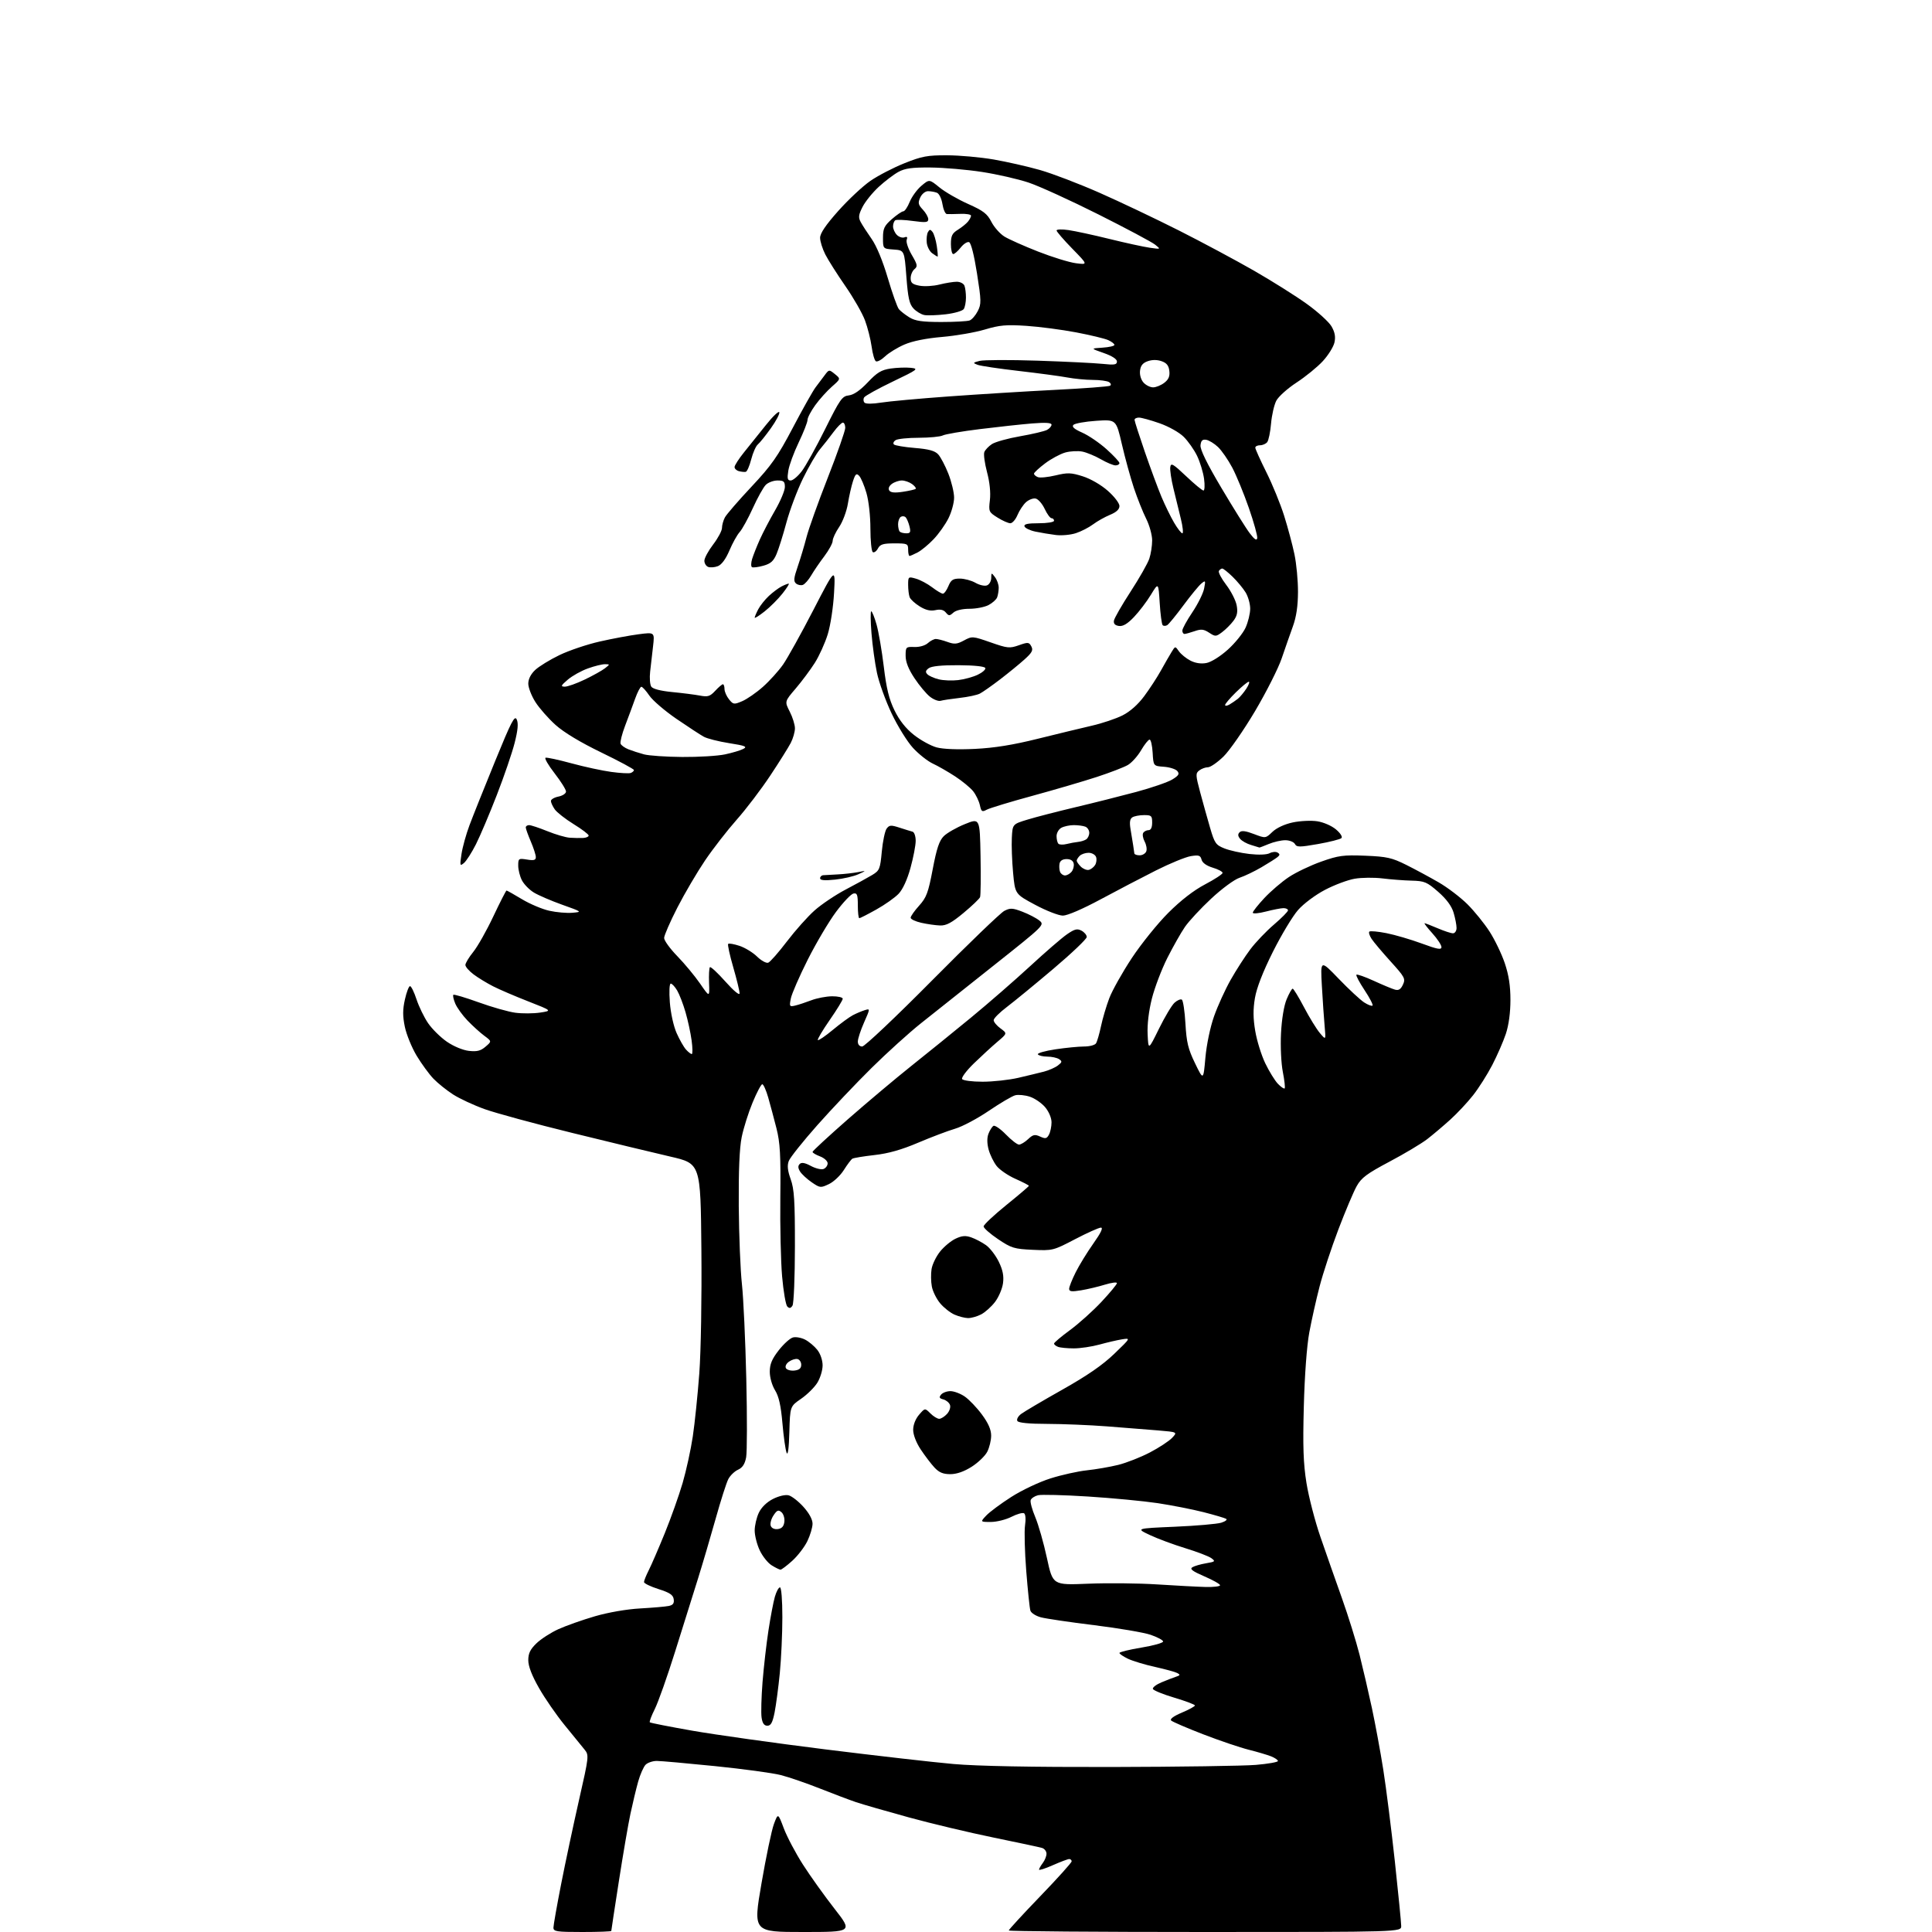 <?xml version="1.0" encoding="UTF-8" standalone="no"?>
<svg 
  version="1.1" 
  xmlns="http://www.w3.org/2000/svg" 
  xmlns:xlink="http://www.w3.org/1999/xlink" 
  xmlns:svg="http://www.w3.org/2000/svg"
  xmlns:rdf="http://www.w3.org/1999/02/22-rdf-syntax-ns#"
  xmlns:cc="http://creativecommons.org/ns#"
  xmlns:dc="http://purl.org/dc/elements/1.1/"
  viewBox="0 0 768 768"
  width="768"
  height="768"
>
<style>svg {background-color: white; }</style>"
<path stroke="none" fill="black" fill-rule="evenodd" d="M231.50,768.00C221.21,768.00 220.00,767.82 220.00,766.25C220.01,765.29 221.38,757.52 223.05,749.00C224.72,740.48 227.92,725.46 230.15,715.63C234.14,698.08 234.18,697.72 232.35,695.46C231.33,694.20 227.81,689.87 224.52,685.85C221.22,681.82 216.61,675.15 214.27,671.03C211.43,666.07 210.00,662.35 210.00,659.97C210.00,657.24 210.77,655.64 213.25,653.25C215.04,651.52 218.97,648.98 222.00,647.61C225.03,646.24 231.55,643.93 236.50,642.49C241.85,640.94 249.15,639.67 254.50,639.38C259.45,639.10 264.54,638.66 265.81,638.40C267.53,638.05 268.05,637.36 267.81,635.71C267.57,633.99 266.23,633.10 261.75,631.68C258.59,630.68 256.00,629.42 256.00,628.89C256.00,628.36 256.85,626.25 257.88,624.21C258.92,622.17 261.78,615.55 264.25,609.50C266.71,603.45 269.91,594.45 271.36,589.50C272.80,584.55 274.62,576.23 275.40,571.00C276.18,565.77 277.34,554.52 277.98,546.00C278.64,537.13 278.99,515.98 278.81,496.52C278.50,462.54 278.50,462.54 266.50,459.77C259.90,458.25 242.35,454.01 227.50,450.36C212.65,446.72 196.96,442.45 192.63,440.89C188.29,439.33 182.67,436.71 180.13,435.08C177.58,433.45 174.07,430.62 172.31,428.81C170.56,426.99 167.55,422.86 165.61,419.64C163.68,416.41 161.57,411.26 160.93,408.18C160.05,403.91 160.05,401.34 160.96,397.30C161.61,394.38 162.52,392.00 162.99,392.00C163.46,392.00 164.62,394.36 165.57,397.25C166.52,400.14 168.59,404.40 170.17,406.72C171.76,409.04 175.13,412.37 177.66,414.11C180.33,415.94 184.00,417.47 186.39,417.74C189.61,418.10 191.07,417.74 193.01,416.07C195.50,413.94 195.50,413.94 192.50,411.72C190.85,410.50 187.86,407.78 185.85,405.69C183.83,403.59 181.64,400.54 180.96,398.90C180.28,397.27 179.95,395.72 180.21,395.46C180.48,395.19 185.00,396.54 190.27,398.44C195.54,400.35 202.11,402.21 204.87,402.58C207.63,402.94 212.05,402.92 214.70,402.52C219.50,401.79 219.50,401.79 210.00,398.07C204.78,396.03 198.47,393.33 196.00,392.06C193.53,390.80 190.04,388.68 188.25,387.33C186.46,385.99 185.00,384.31 185.00,383.59C185.00,382.87 186.41,380.53 188.14,378.39C189.87,376.25 193.46,369.89 196.12,364.25C198.78,358.61 201.14,354.00 201.36,354.00C201.58,354.00 204.34,355.55 207.49,357.45C210.65,359.35 215.54,361.42 218.36,362.04C221.19,362.67 225.30,363.03 227.50,362.84C231.47,362.50 231.45,362.48 223.50,359.65C219.10,358.08 214.03,355.90 212.23,354.80C210.42,353.71 208.29,351.52 207.48,349.95C206.66,348.38 206.00,345.76 206.00,344.11C206.00,341.26 206.15,341.15 209.50,341.69C212.24,342.14 213.00,341.92 213.00,340.71C213.00,339.86 212.10,337.07 211.00,334.50C209.90,331.93 209.00,329.42 209.00,328.92C209.00,328.41 209.60,328.00 210.33,328.00C211.06,328.00 214.32,329.08 217.58,330.40C220.83,331.72 224.85,332.90 226.50,333.01C228.15,333.12 230.51,333.16 231.75,333.11C232.99,333.05 234.00,332.61 234.00,332.14C234.00,331.67 231.31,329.62 228.02,327.60C224.74,325.57 221.36,322.93 220.52,321.73C219.69,320.53 219.00,319.04 219.00,318.40C219.00,317.77 220.35,316.98 222.00,316.65C223.65,316.32 225.00,315.42 225.00,314.65C225.00,313.87 222.95,310.61 220.45,307.39C217.95,304.17 216.34,301.39 216.87,301.21C217.40,301.03 222.03,302.03 227.16,303.43C232.30,304.83 239.43,306.37 243.00,306.85C246.57,307.34 250.06,307.53 250.75,307.26C251.44,307.00 252.00,306.48 252.00,306.10C252.00,305.72 246.16,302.58 239.02,299.12C230.73,295.11 224.15,291.14 220.84,288.17C217.98,285.60 214.37,281.50 212.82,279.05C211.27,276.61 210.00,273.33 210.00,271.76C210.00,269.94 211.00,267.97 212.75,266.32C214.26,264.90 218.60,262.24 222.39,260.41C226.18,258.58 233.38,256.15 238.39,255.02C243.40,253.88 250.37,252.58 253.87,252.13C260.24,251.30 260.24,251.30 259.60,256.90C259.25,259.98 258.73,264.52 258.44,267.00C258.16,269.48 258.36,272.15 258.89,272.95C259.50,273.86 262.57,274.65 267.18,275.10C271.21,275.49 276.17,276.12 278.20,276.50C281.39,277.11 282.24,276.84 284.32,274.60C285.64,273.17 287.02,272.00 287.36,272.00C287.71,272.00 288.00,272.85 288.00,273.89C288.00,274.93 288.81,276.77 289.79,277.99C291.48,280.08 291.77,280.12 295.04,278.73C296.94,277.92 300.65,275.36 303.28,273.02C305.90,270.69 309.50,266.71 311.28,264.17C313.05,261.63 318.46,251.89 323.30,242.53C332.10,225.50 332.10,225.50 331.55,235.64C331.24,241.34 330.14,248.56 329.04,252.14C327.96,255.64 325.64,260.75 323.90,263.50C322.15,266.25 318.74,270.83 316.31,273.68C311.88,278.85 311.88,278.85 313.94,282.89C315.07,285.10 316.00,288.09 316.00,289.51C316.00,290.93 315.26,293.54 314.35,295.30C313.44,297.06 309.77,302.92 306.18,308.32C302.60,313.73 296.61,321.60 292.87,325.82C289.13,330.05 283.47,337.32 280.30,342.00C277.14,346.68 272.17,355.12 269.27,360.77C266.37,366.43 264.00,371.87 264.00,372.87C264.00,373.88 266.36,377.13 269.25,380.10C272.14,383.07 276.21,387.98 278.30,391.00C282.08,396.50 282.08,396.50 281.86,390.76C281.74,387.61 281.89,384.78 282.20,384.47C282.51,384.16 285.29,386.74 288.37,390.20C291.69,393.92 293.99,395.83 294.00,394.86C294.00,393.96 292.86,389.29 291.47,384.48C290.07,379.67 289.17,375.50 289.46,375.21C289.75,374.91 291.77,375.27 293.96,375.99C296.14,376.71 299.29,378.63 300.95,380.26C302.62,381.89 304.62,382.98 305.39,382.68C306.17,382.38 309.51,378.58 312.82,374.23C316.13,369.89 321.07,364.34 323.80,361.92C326.53,359.49 332.08,355.76 336.13,353.63C340.18,351.50 344.93,348.90 346.67,347.85C349.64,346.06 349.88,345.47 350.53,338.50C350.91,334.42 351.78,330.32 352.44,329.41C353.51,327.95 354.15,327.90 357.58,329.01C359.74,329.71 362.06,330.43 362.75,330.61C363.44,330.79 364.00,332.42 364.00,334.24C364.00,336.05 363.07,340.91 361.93,345.02C360.64,349.70 358.87,353.54 357.21,355.29C355.75,356.82 351.77,359.64 348.36,361.54C344.96,363.44 341.91,365.00 341.59,365.00C341.26,365.00 341.00,362.72 341.00,359.93C341.00,355.65 340.73,354.91 339.27,355.19C338.31,355.37 335.20,358.65 332.35,362.47C329.50,366.29 324.44,374.84 321.10,381.46C317.77,388.08 314.74,395.03 314.37,396.90C313.73,400.10 313.83,400.26 316.10,399.73C317.42,399.42 320.30,398.47 322.50,397.63C324.70,396.78 328.41,396.07 330.75,396.04C333.09,396.02 335.00,396.46 335.00,397.01C335.00,397.57 332.66,401.39 329.81,405.49C326.96,409.60 324.84,413.17 325.11,413.44C325.38,413.71 328.05,411.89 331.05,409.40C334.05,406.91 337.62,404.29 339.00,403.57C340.38,402.84 342.50,401.95 343.72,401.57C345.94,400.88 345.94,400.88 343.47,406.47C342.11,409.54 341.00,412.94 341.00,414.03C341.00,415.24 341.68,416.00 342.74,416.00C343.70,416.00 356.19,404.19 370.49,389.75C384.80,375.31 397.72,362.87 399.21,362.10C401.59,360.87 402.49,360.92 406.45,362.43C408.93,363.38 411.95,364.95 413.14,365.91C415.31,367.67 415.21,367.77 394.91,383.88C383.68,392.79 370.71,403.10 366.07,406.79C361.43,410.48 352.62,418.45 346.49,424.50C340.36,430.55 330.65,440.79 324.92,447.25C319.19,453.72 314.07,460.13 313.55,461.51C312.87,463.32 313.08,465.33 314.31,468.76C315.72,472.68 316.01,477.28 315.99,495.50C315.98,507.60 315.55,518.17 315.03,518.99C314.33,520.09 313.79,520.19 312.96,519.36C312.35,518.75 311.42,513.36 310.90,507.40C310.38,501.44 310.06,487.32 310.19,476.03C310.38,459.13 310.11,454.26 308.65,448.50C307.67,444.65 306.20,439.14 305.37,436.25C304.54,433.36 303.48,431.00 303.02,431.00C302.56,431.00 300.83,434.26 299.18,438.25C297.52,442.24 295.57,448.43 294.84,452.00C293.95,456.36 293.57,465.42 293.67,479.50C293.76,491.05 294.32,505.00 294.93,510.50C295.53,516.00 296.31,532.89 296.66,548.03C297.02,563.16 296.99,577.25 296.60,579.32C296.10,581.99 295.16,583.43 293.37,584.24C291.98,584.87 290.24,586.56 289.50,588.00C288.76,589.43 286.52,596.43 284.53,603.55C282.53,610.67 279.36,621.45 277.47,627.50C275.57,633.55 271.49,646.60 268.38,656.50C265.28,666.40 261.64,676.68 260.30,679.35C258.96,682.02 258.07,684.40 258.31,684.65C258.56,684.89 266.17,686.39 275.23,687.98C284.29,689.57 308.08,692.91 328.10,695.41C348.12,697.90 371.02,700.52 379.00,701.22C388.55,702.06 410.05,702.47 442.00,702.41C468.68,702.35 494.44,701.98 499.25,701.57C504.06,701.16 508.00,700.47 508.00,700.03C508.00,699.60 506.76,698.76 505.25,698.16C503.74,697.57 499.73,696.38 496.33,695.53C492.94,694.68 484.84,691.94 478.33,689.43C471.83,686.92 466.07,684.44 465.55,683.93C464.96,683.35 466.55,682.17 469.80,680.80C472.66,679.59 475.00,678.31 475.00,677.95C475.00,677.59 471.32,676.20 466.82,674.86C462.32,673.52 458.48,671.95 458.29,671.37C458.10,670.80 459.64,669.62 461.72,668.75C463.80,667.88 466.40,666.88 467.50,666.52C469.16,665.98 469.24,665.73 468.00,665.06C467.18,664.62 463.20,663.53 459.17,662.64C455.14,661.75 450.31,660.29 448.42,659.40C446.54,658.50 445.00,657.46 445.00,657.08C445.00,656.70 448.94,655.74 453.75,654.94C458.56,654.15 462.44,653.05 462.36,652.50C462.28,651.95 460.03,650.76 457.36,649.85C454.69,648.94 444.62,647.23 435.00,646.04C425.38,644.86 415.84,643.45 413.81,642.92C411.78,642.39 409.88,641.18 409.59,640.23C409.29,639.28 408.56,632.20 407.95,624.50C407.34,616.81 407.13,608.63 407.47,606.34C407.84,603.91 407.67,601.92 407.08,601.55C406.52,601.21 404.27,601.84 402.07,602.96C399.88,604.08 396.18,605.00 393.87,605.00C389.65,605.00 389.65,605.00 392.04,602.46C393.35,601.06 397.82,597.74 401.97,595.08C406.20,592.37 413.07,589.12 417.59,587.69C422.04,586.28 428.56,584.84 432.09,584.47C435.61,584.10 441.20,583.13 444.50,582.32C447.80,581.50 453.49,579.26 457.14,577.35C460.79,575.44 464.74,572.84 465.93,571.57C468.10,569.27 468.10,569.27 460.30,568.61C456.01,568.24 446.88,567.52 440.00,567.00C433.12,566.47 422.46,566.04 416.31,566.02C409.05,566.01 404.87,565.60 404.42,564.86C404.03,564.23 404.70,562.98 405.91,562.07C407.12,561.16 414.46,556.83 422.23,552.45C432.18,546.85 438.30,542.63 442.93,538.17C449.50,531.85 449.50,531.85 446.00,532.41C444.07,532.72 440.04,533.66 437.03,534.49C434.02,535.32 429.45,536.00 426.86,536.00C424.28,536.00 421.45,535.73 420.58,535.39C419.71,535.06 419.00,534.47 419.00,534.09C419.00,533.70 421.87,531.28 425.37,528.71C428.88,526.13 434.50,521.08 437.87,517.48C441.24,513.87 444.00,510.54 444.00,510.06C444.00,509.59 441.86,509.86 439.25,510.66C436.64,511.47 432.36,512.48 429.75,512.92C425.99,513.54 425.00,513.41 425.00,512.32C425.00,511.56 426.18,508.59 427.62,505.72C429.06,502.85 432.23,497.69 434.67,494.25C437.62,490.09 438.61,488.00 437.63,488.00C436.82,488.00 432.20,490.07 427.37,492.59C418.73,497.11 418.46,497.18 410.55,496.82C403.15,496.49 402.04,496.14 396.75,492.59C393.59,490.46 391.00,488.18 391.00,487.52C391.00,486.87 395.05,483.06 400.00,479.05C404.95,475.05 409.00,471.60 409.00,471.38C409.00,471.16 406.60,469.92 403.68,468.62C400.75,467.33 397.38,465.02 396.18,463.50C394.99,461.98 393.55,459.04 392.99,456.97C392.34,454.54 392.31,452.30 392.93,450.69C393.45,449.32 394.34,447.91 394.90,447.56C395.47,447.21 397.69,448.74 399.85,450.96C402.00,453.18 404.35,455.00 405.07,455.00C405.78,455.00 407.41,454.03 408.68,452.83C410.63,451.00 411.36,450.84 413.47,451.80C415.59,452.77 416.11,452.65 416.98,451.04C417.54,449.99 418.00,447.79 418.00,446.14C418.00,444.40 416.94,441.90 415.47,440.14C414.07,438.49 411.35,436.61 409.41,435.97C407.48,435.33 404.86,435.07 403.60,435.38C402.34,435.70 397.62,438.48 393.10,441.55C388.59,444.62 382.56,447.83 379.70,448.67C376.84,449.51 370.23,452.01 365.00,454.23C358.38,457.05 353.11,458.54 347.62,459.15C343.29,459.64 339.33,460.29 338.83,460.60C338.33,460.91 336.80,462.94 335.43,465.12C334.06,467.29 331.40,469.80 329.52,470.69C326.22,472.26 325.97,472.24 322.67,469.98C320.79,468.69 318.71,466.76 318.04,465.70C317.20,464.34 317.15,463.45 317.89,462.71C318.63,461.97 319.96,462.20 322.34,463.48C324.21,464.49 326.47,465.03 327.37,464.69C328.27,464.34 329.00,463.33 329.00,462.44C329.00,461.55 327.65,460.32 326.00,459.69C324.35,459.07 323.00,458.27 323.00,457.90C323.00,457.54 329.29,451.73 336.97,444.99C344.66,438.25 356.02,428.70 362.22,423.76C368.42,418.83 379.12,410.16 386.00,404.50C392.88,398.84 403.42,389.66 409.44,384.11C415.45,378.56 422.05,372.85 424.10,371.43C427.18,369.30 428.20,369.04 429.92,369.96C431.06,370.57 432.00,371.70 432.00,372.47C432.00,373.25 426.05,378.92 418.78,385.07C411.51,391.23 403.18,398.06 400.28,400.26C397.38,402.45 395.00,404.82 395.00,405.54C395.00,406.25 396.22,407.72 397.72,408.81C400.43,410.79 400.43,410.79 396.47,414.14C394.29,415.99 390.10,419.84 387.16,422.69C384.22,425.55 382.10,428.36 382.46,428.94C382.83,429.53 386.42,430.00 390.60,430.00C394.72,430.00 401.11,429.30 404.79,428.45C408.48,427.59 413.08,426.48 415.02,425.98C416.95,425.47 419.43,424.38 420.52,423.55C422.23,422.24 422.30,421.90 421.00,421.03C420.18,420.48 418.06,420.02 416.31,420.02C414.55,420.01 412.87,419.60 412.57,419.12C412.27,418.64 415.42,417.74 419.56,417.12C423.69,416.50 428.84,416.00 430.98,416.00C433.13,416.00 435.24,415.44 435.68,414.75C436.12,414.06 437.01,411.02 437.65,408.00C438.28,404.98 439.76,399.96 440.94,396.85C442.11,393.75 446.15,386.55 449.91,380.85C453.68,375.16 460.21,367.06 464.43,362.85C469.39,357.90 474.54,353.91 479.04,351.55C482.87,349.54 486.00,347.48 486.00,346.99C486.00,346.49 484.24,345.55 482.08,344.91C479.61,344.16 477.97,342.99 477.64,341.73C477.19,340.02 476.56,339.81 473.35,340.33C471.28,340.67 465.07,343.22 459.54,346.00C454.02,348.78 444.10,353.96 437.50,357.51C430.34,361.36 424.29,363.97 422.50,363.97C420.85,363.96 415.90,362.04 411.50,359.68C403.50,355.40 403.50,355.40 402.72,346.95C402.29,342.30 402.06,336.05 402.22,333.06C402.50,327.61 402.50,327.61 408.50,325.79C411.80,324.78 420.35,322.58 427.50,320.88C434.65,319.19 445.51,316.45 451.64,314.81C457.77,313.16 464.22,310.94 465.98,309.87C468.55,308.30 468.95,307.64 468.01,306.51C467.37,305.74 464.97,304.97 462.67,304.80C458.50,304.50 458.50,304.50 458.20,299.25C458.03,296.36 457.49,294.00 456.99,294.00C456.49,294.00 454.96,295.92 453.59,298.26C452.22,300.60 449.84,303.24 448.30,304.12C446.76,305.01 441.23,307.14 436.00,308.85C430.77,310.56 419.28,313.93 410.45,316.34C401.62,318.74 393.45,321.23 392.28,321.85C390.38,322.87 390.09,322.68 389.51,320.04C389.15,318.42 387.96,315.95 386.87,314.56C385.77,313.16 382.54,310.50 379.69,308.63C376.83,306.77 372.83,304.47 370.79,303.53C368.75,302.58 365.21,299.78 362.93,297.31C360.65,294.83 356.82,288.66 354.42,283.59C352.02,278.53 349.40,271.26 348.60,267.44C347.79,263.62 346.82,256.56 346.43,251.75C346.04,246.94 346.00,243.00 346.33,243.00C346.67,243.00 347.62,245.36 348.44,248.25C349.26,251.14 350.56,258.68 351.32,265.01C352.37,273.74 353.41,277.95 355.60,282.43C357.53,286.38 360.09,289.61 363.31,292.15C365.96,294.24 370.01,296.47 372.31,297.10C374.91,297.80 380.67,298.03 387.50,297.70C395.26,297.32 402.62,296.14 412.50,293.68C420.20,291.77 429.88,289.43 434.00,288.48C438.12,287.54 443.62,285.69 446.22,284.38C449.21,282.87 452.36,280.08 454.83,276.75C456.98,273.86 459.99,269.25 461.51,266.50C463.04,263.75 464.94,260.44 465.74,259.15C467.17,256.80 467.17,256.80 468.65,258.91C469.46,260.06 471.50,261.72 473.18,262.59C475.17,263.62 477.41,263.96 479.55,263.56C481.47,263.20 485.04,260.97 488.08,258.24C490.95,255.66 494.12,251.73 495.13,249.52C496.13,247.31 496.96,243.93 496.97,242.00C496.98,240.07 496.16,237.15 495.15,235.50C494.14,233.85 491.80,231.04 489.96,229.25C488.12,227.46 486.28,226.00 485.87,226.00C485.46,226.00 484.85,226.43 484.53,226.95C484.21,227.48 485.51,229.96 487.43,232.48C489.35,234.99 491.22,238.65 491.59,240.61C492.10,243.33 491.79,244.80 490.32,246.78C489.25,248.21 487.22,250.24 485.81,251.29C483.37,253.11 483.12,253.12 480.64,251.50C478.50,250.10 477.46,249.99 474.87,250.90C473.13,251.50 471.32,252.00 470.85,252.00C470.38,252.00 470.00,251.40 470.00,250.66C470.00,249.92 471.79,246.65 473.98,243.39C476.17,240.13 478.27,235.90 478.65,233.98C479.29,230.72 479.23,230.59 477.54,231.98C476.55,232.80 473.35,236.69 470.43,240.63C467.52,244.57 464.62,248.11 464.00,248.50C463.38,248.88 462.56,248.89 462.18,248.52C461.81,248.15 461.27,244.16 461.00,239.67C460.49,231.50 460.49,231.50 457.50,236.43C455.85,239.15 452.83,243.12 450.79,245.26C448.18,248.00 446.41,249.05 444.79,248.83C443.22,248.60 442.60,247.93 442.81,246.70C442.97,245.71 445.95,240.54 449.41,235.20C452.88,229.87 456.23,223.97 456.86,222.10C457.49,220.23 458.00,216.95 458.00,214.82C458.00,212.68 456.93,208.81 455.63,206.22C454.32,203.62 452.13,198.12 450.75,194.00C449.38,189.88 447.23,182.05 445.97,176.62C443.69,166.74 443.69,166.74 435.73,167.28C431.36,167.58 427.29,168.31 426.71,168.89C425.96,169.64 426.98,170.55 430.21,171.98C432.72,173.09 437.08,176.06 439.89,178.59C442.70,181.12 445.00,183.59 445.00,184.09C445.00,184.59 444.29,185.00 443.43,185.00C442.56,185.00 439.98,183.92 437.68,182.60C435.38,181.28 432.07,179.90 430.32,179.53C428.56,179.17 425.49,179.32 423.49,179.87C421.49,180.43 417.87,182.37 415.46,184.19C413.04,186.01 411.05,187.85 411.03,188.28C411.01,188.71 411.71,189.34 412.58,189.67C413.46,190.01 416.62,189.69 419.63,188.97C424.39,187.83 425.76,187.87 430.41,189.34C433.51,190.32 437.68,192.72 440.37,195.10C442.93,197.34 445.00,200.05 445.00,201.14C445.00,202.47 443.79,203.60 441.25,204.65C439.19,205.50 436.15,207.21 434.50,208.45C432.85,209.68 429.79,211.26 427.69,211.94C425.60,212.63 422.00,212.96 419.69,212.67C417.39,212.38 413.74,211.78 411.58,211.32C409.43,210.87 407.48,209.93 407.25,209.25C406.95,208.34 408.50,208.00 412.92,208.00C416.31,208.00 419.00,207.56 419.00,207.00C419.00,206.45 418.55,206.00 418.01,206.00C417.46,206.00 416.22,204.32 415.26,202.26C414.29,200.21 412.68,198.37 411.67,198.18C410.67,197.98 408.95,198.64 407.84,199.64C406.74,200.64 405.22,202.93 404.47,204.73C403.72,206.53 402.44,208.00 401.62,208.00C400.81,208.00 398.52,206.99 396.54,205.75C393.06,203.57 392.96,203.35 393.50,198.78C393.85,195.81 393.43,191.70 392.36,187.69C391.43,184.18 390.94,180.59 391.28,179.72C391.62,178.84 392.98,177.40 394.31,176.53C395.64,175.66 400.70,174.25 405.56,173.41C410.41,172.56 415.20,171.43 416.19,170.90C417.19,170.37 418.00,169.43 418.00,168.82C418.00,168.04 415.65,167.90 410.25,168.33C405.99,168.68 396.65,169.69 389.50,170.58C382.35,171.46 375.72,172.60 374.76,173.10C373.81,173.59 369.53,174.01 365.26,174.02C360.99,174.02 356.84,174.45 356.03,174.96C355.22,175.47 354.91,176.24 355.34,176.67C355.77,177.10 359.50,177.73 363.63,178.07C369.16,178.52 371.60,179.18 372.92,180.59C373.90,181.64 375.73,185.11 376.99,188.30C378.24,191.49 379.27,195.77 379.27,197.82C379.27,199.87 378.26,203.56 377.03,206.02C375.80,208.49 373.15,212.22 371.14,214.33C369.14,216.44 366.28,218.80 364.80,219.58C363.31,220.36 361.85,221.00 361.55,221.00C361.25,221.00 361.00,219.88 361.00,218.50C361.00,216.14 360.70,216.00 355.54,216.00C351.07,216.00 349.87,216.37 348.99,218.03C348.39,219.14 347.47,219.79 346.95,219.47C346.43,219.15 346.00,214.94 346.00,210.12C346.00,205.08 345.33,199.06 344.41,195.93C343.54,192.94 342.24,189.89 341.53,189.15C340.44,188.02 340.03,188.37 339.08,191.25C338.46,193.15 337.54,197.17 337.05,200.19C336.56,203.21 335.00,207.39 333.58,209.48C332.16,211.57 331.00,214.05 331.00,215.00C331.00,215.94 329.50,218.69 327.68,221.11C325.85,223.52 323.51,226.95 322.48,228.72C321.45,230.49 319.96,232.18 319.18,232.49C318.39,232.79 317.16,232.55 316.45,231.96C315.39,231.08 315.52,229.81 317.11,225.19C318.19,222.06 319.76,216.80 320.61,213.50C321.46,210.20 325.27,199.55 329.08,189.83C332.89,180.12 336.00,171.23 336.00,170.08C336.00,168.94 335.57,168.00 335.05,168.00C334.53,168.00 332.86,169.69 331.33,171.75C329.81,173.81 327.40,176.88 325.98,178.56C324.56,180.24 321.51,185.47 319.21,190.18C316.91,194.89 313.96,202.74 312.64,207.62C311.33,212.50 309.56,218.16 308.71,220.18C307.49,223.07 306.36,224.08 303.42,224.89C301.37,225.46 299.34,225.71 298.92,225.45C298.49,225.19 298.52,223.74 298.97,222.24C299.43,220.73 300.80,217.25 302.03,214.50C303.26,211.75 306.00,206.50 308.13,202.83C310.26,199.15 312.00,194.99 312.00,193.58C312.00,191.39 311.55,191.00 309.07,191.00C307.46,191.00 305.36,191.78 304.41,192.74C303.45,193.69 301.14,197.85 299.26,201.99C297.38,206.12 295.03,210.40 294.03,211.50C293.03,212.60 291.19,215.90 289.95,218.84C288.49,222.26 286.84,224.49 285.35,225.06C284.07,225.55 282.34,225.68 281.51,225.36C280.68,225.05 280.00,223.94 280.00,222.90C280.00,221.87 281.57,218.95 283.50,216.43C285.43,213.91 287.00,210.95 287.00,209.86C287.00,208.76 287.52,206.89 288.16,205.68C288.80,204.48 293.54,199.00 298.70,193.50C306.70,184.97 309.12,181.52 315.18,170.00C319.08,162.57 323.14,155.38 324.18,154.00C325.23,152.62 326.87,150.45 327.82,149.16C329.54,146.85 329.59,146.85 331.89,148.71C334.22,150.60 334.22,150.60 330.69,153.70C328.75,155.41 325.77,158.71 324.08,161.05C322.39,163.39 321.00,166.03 321.00,166.93C321.00,167.82 319.42,171.84 317.50,175.86C315.57,179.88 313.71,184.93 313.37,187.09C312.86,190.25 313.05,191.00 314.32,191.00C315.19,191.00 317.16,189.35 318.70,187.33C320.24,185.31 324.43,177.78 328.00,170.58C333.93,158.64 334.76,157.47 337.44,157.17C339.39,156.94 341.89,155.22 344.94,152.00C348.67,148.05 350.33,147.05 354.03,146.50C356.52,146.14 360.12,146.01 362.03,146.21C365.31,146.57 364.92,146.87 354.88,151.69C349.03,154.49 343.92,157.32 343.51,157.98C343.11,158.64 343.18,159.58 343.67,160.07C344.20,160.60 346.87,160.59 350.17,160.05C353.25,159.55 365.38,158.44 377.13,157.59C388.88,156.74 407.91,155.56 419.40,154.98C430.90,154.40 440.73,153.66 441.26,153.34C441.80,153.00 441.63,152.38 440.86,151.89C440.11,151.42 437.20,151.02 434.39,151.02C431.57,151.01 427.03,150.57 424.28,150.05C421.53,149.53 412.85,148.37 404.99,147.46C397.13,146.56 389.75,145.46 388.60,145.02C386.64,144.27 386.70,144.16 389.40,143.46C390.99,143.05 401.34,143.01 412.40,143.37C423.45,143.74 435.09,144.31 438.25,144.64C443.03,145.15 444.00,144.99 444.00,143.70C444.00,142.74 442.03,141.47 438.75,140.33C433.50,138.50 433.50,138.50 438.25,138.20C440.86,138.03 443.00,137.54 443.00,137.11C443.00,136.67 441.90,135.82 440.56,135.21C439.21,134.59 433.47,133.21 427.81,132.13C422.14,131.05 413.23,129.88 408.00,129.53C400.00,129.00 397.39,129.23 391.50,130.99C387.65,132.14 380.00,133.47 374.50,133.94C368.10,134.49 362.70,135.58 359.50,136.97C356.75,138.16 353.30,140.27 351.83,141.67C350.36,143.07 348.72,143.94 348.17,143.61C347.63,143.27 346.87,140.64 346.48,137.75C346.08,134.86 344.90,130.19 343.85,127.37C342.81,124.55 339.30,118.42 336.06,113.75C332.82,109.07 329.23,103.41 328.08,101.16C326.94,98.92 326.00,95.93 326.00,94.52C326.00,92.75 328.25,89.43 333.25,83.82C337.24,79.35 342.98,73.98 346.00,71.90C349.02,69.81 355.10,66.66 359.50,64.90C366.47,62.11 368.66,61.70 376.50,61.73C381.45,61.75 389.77,62.50 395.00,63.40C400.23,64.31 408.51,66.19 413.40,67.58C418.30,68.98 428.93,73.04 437.03,76.61C445.13,80.18 459.35,86.94 468.63,91.62C477.91,96.31 491.35,103.51 498.50,107.61C505.65,111.72 515.08,117.65 519.45,120.79C523.83,123.93 528.25,127.96 529.29,129.73C530.63,132.05 530.97,133.87 530.47,136.13C530.09,137.86 528.01,141.21 525.84,143.56C523.68,145.91 518.98,149.73 515.40,152.07C511.82,154.40 508.19,157.66 507.34,159.31C506.48,160.97 505.55,165.06 505.26,168.41C504.97,171.76 504.29,175.06 503.74,175.75C503.20,176.44 501.91,177.00 500.88,177.00C499.84,177.00 499.00,177.43 499.00,177.96C499.00,178.49 500.98,182.87 503.39,187.71C505.81,192.54 508.99,200.32 510.46,205.00C511.93,209.68 513.78,216.57 514.56,220.32C515.35,224.06 515.99,230.81 515.97,235.32C515.95,240.92 515.31,245.23 513.94,249.00C512.84,252.03 510.84,257.75 509.49,261.72C508.15,265.68 503.37,275.13 498.88,282.72C494.38,290.30 488.74,298.41 486.34,300.75C483.93,303.09 481.16,305.00 480.17,305.00C479.19,305.00 477.64,305.56 476.74,306.25C475.22,307.40 475.25,308.07 477.10,315.00C478.21,319.12 479.98,325.49 481.05,329.14C482.83,335.21 483.31,335.91 486.75,337.27C488.81,338.09 493.27,339.08 496.65,339.47C500.34,339.89 503.57,339.77 504.71,339.16C505.75,338.60 507.17,338.49 507.85,338.91C508.84,339.52 508.82,339.90 507.80,340.73C507.08,341.31 504.23,343.12 501.45,344.75C498.67,346.38 494.75,348.26 492.73,348.93C490.68,349.60 485.70,353.27 481.47,357.22C477.30,361.11 472.60,366.17 471.03,368.46C469.45,370.75 466.31,376.31 464.03,380.81C461.76,385.32 459.00,392.57 457.90,396.92C456.65,401.88 456.01,407.20 456.20,411.17C456.50,417.50 456.50,417.50 460.70,408.95C463.02,404.24 465.80,399.59 466.89,398.60C467.98,397.61 469.29,397.06 469.80,397.37C470.30,397.69 470.95,401.97 471.23,406.90C471.66,414.36 472.29,416.99 475.05,422.67C478.36,429.50 478.36,429.50 479.16,420.50C479.63,415.25 481.06,408.38 482.60,404.01C484.05,399.89 487.02,393.37 489.20,389.51C491.38,385.66 494.89,380.20 497.01,377.39C499.12,374.58 503.36,370.14 506.43,367.52C509.49,364.90 512.00,362.36 512.00,361.88C512.00,361.40 511.20,361.00 510.22,361.00C509.24,361.00 506.09,361.61 503.22,362.35C500.35,363.10 498.00,363.30 498.00,362.81C498.00,362.32 500.08,359.69 502.62,356.97C505.16,354.26 509.55,350.50 512.37,348.63C515.19,346.76 520.97,344.00 525.22,342.50C532.08,340.07 534.01,339.81 542.72,340.16C551.30,340.51 553.30,340.96 559.00,343.80C562.58,345.59 568.39,348.72 571.93,350.77C575.47,352.82 580.59,356.73 583.33,359.45C586.06,362.17 590.00,367.03 592.09,370.26C594.17,373.48 596.90,379.13 598.15,382.81C599.76,387.57 600.42,391.81 600.42,397.50C600.42,402.59 599.75,407.50 598.59,411.00C597.58,414.02 595.15,419.59 593.19,423.37C591.23,427.15 587.80,432.56 585.56,435.40C583.33,438.24 579.25,442.59 576.50,445.08C573.75,447.57 569.62,451.06 567.32,452.84C565.01,454.61 558.28,458.64 552.34,461.78C543.35,466.55 541.18,468.17 539.31,471.50C538.07,473.70 534.80,481.44 532.04,488.69C529.28,495.95 525.91,506.15 524.56,511.38C523.20,516.60 521.36,524.84 520.46,529.69C519.48,534.98 518.61,546.70 518.29,559.01C517.86,575.05 518.09,581.69 519.34,589.51C520.22,595.00 522.72,604.67 524.91,611.00C527.09,617.33 530.93,628.27 533.44,635.31C535.95,642.36 539.10,652.48 540.45,657.81C541.79,663.14 544.00,672.67 545.36,679.00C546.71,685.33 548.75,696.35 549.88,703.50C551.01,710.65 553.07,727.02 554.47,739.87C555.86,752.73 557.00,764.32 557.00,765.62C557.00,768.00 557.00,768.00 479.00,768.00C436.10,768.00 401.00,767.73 401.00,767.39C401.00,767.05 406.62,760.94 413.50,753.80C420.38,746.67 426.00,740.42 426.00,739.91C426.00,739.41 425.56,739.00 425.03,739.00C424.49,739.00 421.57,740.10 418.53,741.44C415.49,742.79 413.01,743.58 413.03,743.19C413.05,742.81 413.72,741.63 414.53,740.56C415.34,739.49 416.00,737.83 416.00,736.88C416.00,735.92 415.21,734.89 414.25,734.59C413.29,734.29 404.62,732.44 395.00,730.47C385.38,728.50 370.20,724.89 361.27,722.44C352.34,719.99 342.89,717.26 340.27,716.38C337.65,715.49 331.18,713.05 325.89,710.95C320.60,708.85 313.63,706.45 310.39,705.62C307.15,704.79 295.39,703.19 284.25,702.06C273.11,700.93 262.68,700.00 261.07,700.00C259.46,700.00 257.47,700.68 256.64,701.50C255.82,702.33 254.48,705.36 253.67,708.25C252.86,711.14 251.49,716.88 250.61,721.00C249.73,725.12 247.66,737.19 246.01,747.82C244.35,758.45 243.00,767.33 243.00,767.57C243.00,767.81 237.82,768.00 231.50,768.00zM319.17,768.00C299.38,768.00 299.38,768.00 302.69,748.75C304.51,738.16 306.73,727.52 307.64,725.10C309.28,720.69 309.28,720.69 311.58,726.81C312.85,730.17 316.27,736.65 319.19,741.21C322.11,745.77 327.75,753.66 331.73,758.75C338.95,768.00 338.95,768.00 319.17,768.00zM305.04,686.00C303.76,686.00 303.08,685.05 302.74,682.75C302.48,680.96 302.65,674.62 303.12,668.65C303.60,662.68 304.65,653.46 305.47,648.15C306.28,642.84 307.43,636.81 308.02,634.75C308.61,632.69 309.52,631.00 310.05,631.00C310.60,631.00 311.00,636.02 311.00,642.89C311.00,649.44 310.54,659.45 309.98,665.14C309.42,670.84 308.48,677.86 307.91,680.75C307.10,684.77 306.43,686.00 305.04,686.00zM479.25,630.85C482.41,630.93 485.00,630.62 485.00,630.16C485.00,629.70 482.19,628.11 478.75,626.63C474.01,624.58 472.86,623.71 473.98,623.01C474.79,622.51 477.24,621.80 479.42,621.43C483.09,620.81 483.25,620.65 481.51,619.38C480.47,618.63 475.82,616.85 471.17,615.43C466.52,614.01 460.19,611.66 457.11,610.21C451.50,607.57 451.50,607.57 467.00,606.90C475.52,606.53 483.83,605.81 485.46,605.30C487.09,604.79 487.98,604.10 487.43,603.77C486.89,603.43 482.84,602.24 478.43,601.11C474.03,599.99 465.83,598.38 460.23,597.53C454.62,596.69 442.15,595.50 432.53,594.89C422.90,594.28 413.94,594.05 412.62,594.38C411.30,594.71 410.00,595.57 409.72,596.29C409.44,597.01 410.26,600.06 411.53,603.07C412.80,606.09 414.89,613.41 416.17,619.34C418.50,630.13 418.50,630.13 432.50,629.55C440.20,629.23 452.57,629.35 460.00,629.83C467.43,630.31 476.09,630.77 479.25,630.85zM310.25,623.97C309.84,623.96 308.26,623.18 306.75,622.24C305.24,621.31 303.10,618.62 302.00,616.28C300.90,613.94 300.00,610.40 300.00,608.41C300.00,606.43 300.74,603.25 301.64,601.35C302.66,599.20 304.78,597.13 307.25,595.87C309.57,594.69 312.17,594.08 313.49,594.41C314.73,594.72 317.38,596.78 319.37,598.99C321.64,601.50 323.00,604.01 323.00,605.69C323.00,607.16 322.07,610.28 320.94,612.62C319.81,614.96 317.11,618.48 314.94,620.44C312.77,622.40 310.66,623.99 310.25,623.97zM309.25,607.82C310.82,607.60 311.59,606.72 311.80,604.91C311.97,603.49 311.43,601.77 310.62,601.10C309.40,600.08 308.84,600.32 307.46,602.43C306.53,603.83 306.05,605.69 306.39,606.56C306.75,607.51 307.89,608.01 309.25,607.82zM377.76,586.00C374.87,586.00 373.29,585.33 371.44,583.34C370.09,581.88 367.64,578.66 365.99,576.17C364.20,573.47 363.00,570.35 363.00,568.38C363.00,566.40 363.92,564.05 365.34,562.39C367.68,559.68 367.68,559.68 369.84,561.84C371.03,563.03 372.61,564.00 373.35,564.00C374.08,564.00 375.49,563.12 376.47,562.04C377.47,560.92 377.97,559.37 377.62,558.44C377.27,557.54 376.08,556.57 374.97,556.28C373.39,555.87 373.20,555.46 374.10,554.38C374.73,553.62 376.40,553.00 377.81,553.00C379.22,553.00 381.78,553.96 383.50,555.14C385.21,556.32 388.28,559.52 390.31,562.27C392.87,565.73 394.00,568.30 394.00,570.68C394.00,572.56 393.30,575.45 392.44,577.11C391.59,578.76 388.80,581.44 386.25,583.06C383.18,585.00 380.30,586.00 377.76,586.00zM313.78,569.27C313.60,575.75 313.20,578.77 312.69,577.50C312.24,576.40 311.49,571.12 311.03,565.77C310.42,558.74 309.60,555.09 308.09,552.65C306.89,550.70 306.00,547.58 306.00,545.30C306.00,542.27 306.85,540.24 309.55,536.77C311.51,534.26 314.05,531.96 315.21,531.66C316.36,531.35 318.55,531.75 320.06,532.53C321.58,533.32 323.76,535.15 324.91,536.61C326.13,538.16 327.00,540.73 327.00,542.77C327.00,544.69 326.06,547.79 324.91,549.65C323.76,551.51 320.85,554.38 318.44,556.04C314.07,559.05 314.07,559.05 313.78,569.27zM315.84,544.81C317.72,544.59 318.50,543.92 318.50,542.51C318.50,541.42 317.82,540.40 316.98,540.23C316.15,540.07 314.61,540.56 313.58,541.32C312.48,542.12 312.01,543.20 312.44,543.91C312.85,544.57 314.38,544.98 315.84,544.81zM384.80,523.96C383.53,523.94 381.13,523.32 379.45,522.59C377.77,521.86 375.20,519.84 373.74,518.10C372.28,516.36 370.78,513.35 370.42,511.41C370.05,509.48 370.01,506.35 370.31,504.48C370.61,502.60 372.13,499.47 373.68,497.53C375.23,495.58 377.99,493.29 379.81,492.42C382.37,491.20 383.80,491.08 386.11,491.89C387.75,492.46 390.38,493.85 391.96,494.97C393.54,496.09 395.82,499.07 397.04,501.58C398.64,504.88 399.10,507.23 398.71,510.11C398.42,512.29 396.99,515.63 395.54,517.54C394.09,519.44 391.59,521.68 390.00,522.50C388.40,523.33 386.06,523.98 384.80,523.96zM510.67,432.66C510.93,432.41 510.60,429.47 509.95,426.14C509.28,422.75 508.96,416.01 509.22,410.80C509.50,405.17 510.38,399.82 511.45,397.25C512.42,394.91 513.51,393.00 513.86,393.01C514.21,393.02 516.24,396.34 518.37,400.40C520.50,404.46 523.33,409.06 524.66,410.64C527.07,413.50 527.07,413.50 526.57,408.00C526.29,404.98 525.80,397.77 525.47,392.00C524.87,381.50 524.87,381.50 532.18,389.10C536.21,393.28 540.75,397.50 542.28,398.48C543.81,399.47 545.31,400.03 545.60,399.73C545.90,399.43 544.47,396.66 542.42,393.58C540.37,390.49 538.92,387.74 539.20,387.47C539.48,387.19 542.58,388.28 546.10,389.89C549.62,391.51 553.40,393.08 554.50,393.39C555.97,393.81 556.81,393.29 557.68,391.43C558.78,389.07 558.44,388.42 552.79,382.19C549.46,378.51 546.05,374.47 545.23,373.22C544.40,371.96 544.00,370.67 544.33,370.33C544.67,370.00 547.72,370.27 551.12,370.94C554.51,371.61 560.83,373.46 565.15,375.05C571.42,377.37 573.00,377.65 573.00,376.48C573.00,375.67 571.37,373.20 569.38,371.00C567.39,368.80 566.01,367.00 566.30,367.00C566.59,367.00 568.93,367.90 571.50,369.00C574.07,370.10 576.80,371.00 577.58,371.00C578.36,371.00 579.00,370.04 579.00,368.87C579.00,367.69 578.47,364.96 577.82,362.78C577.03,360.15 574.99,357.40 571.71,354.52C567.23,350.60 566.26,350.20 561.14,350.07C558.04,349.99 552.80,349.59 549.50,349.18C546.20,348.78 541.25,348.83 538.50,349.31C535.75,349.78 530.44,351.77 526.71,353.73C522.87,355.74 518.21,359.22 516.01,361.73C513.86,364.16 509.37,371.63 506.01,378.33C502.04,386.26 499.55,392.66 498.86,396.70C498.09,401.22 498.12,404.80 498.98,409.85C499.62,413.68 501.41,419.44 502.95,422.65C504.50,425.87 506.76,429.54 507.98,430.82C509.20,432.09 510.41,432.92 510.67,432.66zM274.99,419.00C275.36,419.00 275.34,416.57 274.93,413.60C274.53,410.63 273.44,405.57 272.50,402.35C271.57,399.13 270.08,395.26 269.19,393.75C268.30,392.24 267.15,391.00 266.64,391.00C266.10,391.00 265.95,394.12 266.27,398.42C266.59,402.66 267.74,407.89 268.95,410.63C270.12,413.27 271.80,416.23 272.69,417.21C273.58,418.20 274.61,419.00 274.99,419.00zM373.70,367.89C371.94,367.83 368.59,367.36 366.25,366.83C363.91,366.31 362.00,365.40 362.00,364.81C362.00,364.22 363.51,362.07 365.36,360.02C368.28,356.79 368.99,354.90 370.77,345.52C372.33,337.29 373.37,334.17 375.16,332.39C376.45,331.11 380.20,328.96 383.50,327.62C389.50,325.18 389.50,325.18 389.78,340.30C389.93,348.61 389.85,355.96 389.59,356.62C389.34,357.28 386.38,360.11 383.01,362.91C378.30,366.83 376.16,367.98 373.70,367.89zM331.96,349.66C327.79,350.10 326.00,349.94 326.00,349.14C326.00,348.51 326.56,347.96 327.25,347.91C327.94,347.86 330.52,347.71 333.00,347.59C335.48,347.47 339.07,347.06 341.00,346.70C344.50,346.03 344.50,346.03 341.21,347.53C339.40,348.36 335.24,349.32 331.96,349.66zM423.35,348.00C424.12,348.00 425.30,347.35 425.96,346.55C426.62,345.75 427.01,344.29 426.82,343.30C426.60,342.15 425.58,341.50 424.00,341.50C422.41,341.50 421.40,342.15 421.18,343.31C420.99,344.30 421.08,345.77 421.38,346.56C421.69,347.35 422.57,348.00 423.35,348.00zM432.76,345.80C433.60,345.63 434.74,344.77 435.30,343.89C435.86,343.00 436.04,341.54 435.69,340.64C435.35,339.74 434.01,339.00 432.73,339.00C431.45,339.00 429.86,339.54 429.20,340.20C428.54,340.86 428.00,341.73 428.00,342.13C428.00,342.53 428.73,343.59 429.62,344.48C430.51,345.37 431.93,345.96 432.76,345.80zM184.43,343.06C182.81,344.40 182.75,344.16 183.45,339.51C183.86,336.78 185.29,331.60 186.64,328.02C187.98,324.43 192.54,313.03 196.77,302.68C203.30,286.69 204.60,284.18 205.42,286.03C206.11,287.56 205.86,290.27 204.57,295.35C203.57,299.28 200.39,308.59 197.49,316.04C194.60,323.49 190.87,332.29 189.20,335.60C187.53,338.91 185.38,342.27 184.43,343.06zM453.03,340.00C454.15,340.00 455.33,339.29 455.66,338.43C456.00,337.57 455.70,335.81 455.01,334.53C454.33,333.24 454.07,331.70 454.44,331.10C454.81,330.49 455.77,330.00 456.56,330.00C457.49,330.00 458.00,328.95 458.00,327.00C458.00,324.28 457.70,324.00 454.75,324.02C452.96,324.02 450.88,324.42 450.13,324.90C449.15,325.52 448.94,326.87 449.41,329.63C449.77,331.76 450.23,334.62 450.45,336.00C450.66,337.38 450.87,338.84 450.92,339.25C450.96,339.66 451.91,340.00 453.03,340.00zM500.63,336.91C500.56,336.86 499.09,336.41 497.38,335.91C495.66,335.42 493.67,334.31 492.97,333.46C492.05,332.36 491.99,331.61 492.76,330.84C493.52,330.08 495.16,330.28 498.45,331.54C503.08,333.30 503.08,333.30 505.80,330.69C507.45,329.11 510.63,327.63 513.85,326.94C516.77,326.31 521.15,326.10 523.58,326.46C526.09,326.84 529.31,328.23 531.06,329.70C532.81,331.17 533.75,332.65 533.25,333.15C532.77,333.63 528.59,334.69 523.97,335.51C516.53,336.81 515.47,336.81 514.74,335.49C514.28,334.67 512.56,334.00 510.92,334.00C509.28,334.00 506.32,334.68 504.35,335.50C502.37,336.32 500.70,336.96 500.63,336.91zM423.99,335.51C425.37,335.16 427.40,334.79 428.50,334.68C429.60,334.57 431.06,334.13 431.75,333.68C432.44,333.24 433.00,332.06 433.00,331.05C433.00,330.04 432.29,328.94 431.42,328.61C430.55,328.27 428.49,328.00 426.85,328.00C425.21,328.00 423.00,328.47 421.93,329.04C420.87,329.60 420.00,331.10 420.00,332.37C420.00,333.63 420.33,335.00 420.74,335.40C421.14,335.81 422.61,335.86 423.99,335.51zM271.20,300.91C277.64,300.96 285.29,300.50 288.20,299.88C291.12,299.26 294.40,298.28 295.50,297.69C297.17,296.80 296.24,296.42 289.87,295.42C285.68,294.76 281.13,293.61 279.77,292.86C278.40,292.11 273.51,288.91 268.89,285.75C264.28,282.59 259.43,278.43 258.12,276.50C256.81,274.58 255.39,273.00 254.95,273.00C254.52,273.00 253.40,275.14 252.47,277.75C251.54,280.36 249.75,285.19 248.50,288.47C247.25,291.76 246.44,294.98 246.69,295.63C246.94,296.28 248.35,297.29 249.82,297.87C251.29,298.45 254.07,299.35 256.00,299.87C257.93,300.39 264.77,300.86 271.20,300.91zM488.75,280.05C489.71,279.49 491.21,278.46 492.08,277.77C492.94,277.07 494.46,275.26 495.44,273.75C496.42,272.24 496.86,271.00 496.40,271.00C495.95,271.00 493.65,272.89 491.29,275.21C488.93,277.52 487.00,279.79 487.00,280.24C487.00,280.70 487.79,280.61 488.75,280.05zM373.91,278.58C373.03,278.83 371.12,278.10 369.67,276.95C368.21,275.81 365.44,272.49 363.51,269.58C361.12,265.98 360.00,263.14 360.00,260.68C360.00,257.19 360.12,257.07 363.49,257.19C365.51,257.27 367.76,256.62 368.82,255.66C369.83,254.75 371.27,254.00 372.01,254.00C372.75,254.00 374.83,254.53 376.63,255.18C379.39,256.18 380.43,256.09 383.20,254.59C386.43,252.85 386.66,252.87 393.77,255.35C400.51,257.71 401.34,257.79 405.01,256.50C408.66,255.21 409.06,255.24 409.97,256.95C410.78,258.46 410.28,259.42 407.23,262.16C405.18,264.01 400.80,267.58 397.50,270.11C394.20,272.63 390.60,275.16 389.50,275.72C388.40,276.29 384.80,277.06 381.50,277.43C378.20,277.81 374.78,278.32 373.91,278.58zM224.50,272.96C225.60,272.98 229.20,271.70 232.50,270.11C235.80,268.52 239.40,266.51 240.50,265.64C242.50,264.06 242.50,264.06 240.50,264.03C239.40,264.01 236.34,264.76 233.71,265.71C231.07,266.65 227.47,268.66 225.71,270.17C222.95,272.53 222.78,272.92 224.50,272.96zM380.89,270.35C383.30,270.07 386.80,269.11 388.66,268.22C390.52,267.34 391.88,266.14 391.68,265.56C391.47,264.91 387.33,264.47 381.10,264.43C374.40,264.39 370.30,264.80 369.19,265.62C367.91,266.56 367.78,267.15 368.66,268.04C369.29,268.69 371.32,269.59 373.16,270.04C375.00,270.50 378.47,270.64 380.89,270.35zM303.95,243.04C301.78,244.76 300.00,245.88 300.00,245.53C300.00,245.19 300.63,243.69 301.41,242.20C302.19,240.72 304.10,238.32 305.66,236.87C307.22,235.43 309.48,233.74 310.68,233.12C311.89,232.50 313.16,232.00 313.52,232.00C313.88,232.00 312.76,233.78 311.04,235.95C309.32,238.13 306.13,241.32 303.95,243.04zM378.97,243.53C377.46,244.89 377.15,244.89 375.98,243.48C375.09,242.40 373.80,242.10 371.84,242.54C369.85,242.97 367.97,242.53 365.60,241.06C363.73,239.90 361.93,238.26 361.60,237.40C361.27,236.54 361.00,234.33 361.00,232.49C361.00,229.22 361.07,229.16 364.10,230.03C365.81,230.52 368.70,232.06 370.54,233.46C372.37,234.86 374.29,236.00 374.81,236.00C375.33,236.00 376.32,234.65 377.00,233.00C378.03,230.52 378.82,230.00 381.54,230.00C383.35,230.00 386.15,230.75 387.75,231.67C389.35,232.59 391.41,233.06 392.33,232.70C393.25,232.35 394.01,231.04 394.03,229.78C394.06,227.56 394.10,227.55 395.53,229.44C396.34,230.51 397.00,232.38 397.00,233.61C397.00,234.83 396.72,236.56 396.38,237.46C396.04,238.35 394.48,239.73 392.93,240.54C391.37,241.34 387.97,242.00 385.38,242.00C382.55,242.00 379.98,242.61 378.97,243.53zM499.77,213.94C499.94,213.09 498.44,207.69 496.45,201.95C494.45,196.20 491.48,188.96 489.83,185.86C488.18,182.76 485.64,179.08 484.17,177.69C482.70,176.30 480.60,175.02 479.50,174.83C478.00,174.58 477.43,175.12 477.22,177.00C477.04,178.68 479.77,184.27 485.55,194.00C490.28,201.97 495.34,210.07 496.81,211.99C498.67,214.44 499.56,215.02 499.77,213.94zM360.28,212.00C361.89,212.00 362.10,211.54 361.54,209.25C361.16,207.74 360.48,206.11 360.02,205.64C359.55,205.16 358.69,205.08 358.09,205.45C357.49,205.82 357.00,207.14 357.00,208.39C357.00,209.64 357.30,210.97 357.67,211.33C358.03,211.70 359.21,212.00 360.28,212.00zM470.00,212.00C470.45,212.00 470.19,209.41 469.41,206.25C468.64,203.09 467.30,197.63 466.45,194.12C465.59,190.61 465.03,186.81 465.20,185.67C465.46,183.88 466.31,184.37 471.50,189.29C474.80,192.42 477.90,194.99 478.39,194.99C478.87,195.00 478.98,192.88 478.63,190.30C478.27,187.71 477.02,183.61 475.85,181.19C474.68,178.77 472.29,175.37 470.54,173.64C468.74,171.86 464.58,169.53 460.93,168.25C457.39,167.01 453.71,166.00 452.75,166.00C451.79,166.00 451.00,166.40 451.00,166.89C451.00,167.38 452.84,173.10 455.08,179.60C457.32,186.11 460.30,194.15 461.69,197.47C463.08,200.78 465.34,205.41 466.71,207.75C468.07,210.09 469.56,212.00 470.00,212.00zM358.87,195.50C361.42,195.12 363.72,194.59 364.00,194.32C364.27,194.06 363.62,193.20 362.56,192.42C361.49,191.64 359.66,191.00 358.50,191.00C357.34,191.00 355.55,191.61 354.54,192.35C353.43,193.16 353.00,194.19 353.47,194.94C354.01,195.82 355.61,195.99 358.87,195.50zM296.45,187.56C295.93,187.67 294.71,187.55 293.75,187.30C292.79,187.06 292.00,186.32 292.00,185.66C292.00,185.00 293.69,182.38 295.75,179.82C297.81,177.27 301.73,172.38 304.46,168.96C307.18,165.53 309.58,163.24 309.79,163.87C310.00,164.49 308.48,167.37 306.42,170.25C304.35,173.14 302.03,176.03 301.25,176.67C300.47,177.32 299.29,179.99 298.62,182.60C297.95,185.22 296.98,187.45 296.45,187.56zM458.40,153.98C459.56,153.97 461.55,153.15 462.83,152.16C464.54,150.85 465.08,149.57 464.83,147.45C464.59,145.32 463.76,144.28 461.75,143.58C459.99,142.96 458.01,142.96 456.25,143.58C454.27,144.27 453.41,145.33 453.18,147.36C452.98,149.02 453.56,150.96 454.58,152.09C455.53,153.14 457.25,153.99 458.40,153.98zM374.17,128.00C379.49,128.00 384.56,127.72 385.46,127.38C386.35,127.04 387.79,125.38 388.66,123.69C390.12,120.86 390.10,119.67 388.37,108.68C387.24,101.49 386.00,96.55 385.23,96.26C384.54,95.99 383.04,96.95 381.91,98.39C380.78,99.82 379.44,101.00 378.93,101.00C378.42,101.00 378.00,99.21 378.00,97.02C378.00,93.76 378.50,92.74 380.75,91.34C382.26,90.41 384.06,88.96 384.75,88.13C385.44,87.30 386.00,86.22 386.00,85.73C386.00,85.25 384.09,84.92 381.75,85.02C379.41,85.11 377.00,85.14 376.38,85.09C375.76,85.04 374.98,83.25 374.63,81.11C374.28,78.92 373.32,76.95 372.42,76.61C371.55,76.27 369.96,76.00 368.90,76.00C367.80,76.00 366.46,77.09 365.81,78.51C364.84,80.65 364.99,81.36 366.83,83.32C368.03,84.59 369.00,86.31 369.00,87.15C369.00,88.43 368.06,88.54 362.90,87.84C359.55,87.38 356.40,87.25 355.90,87.56C355.41,87.87 355.00,88.96 355.00,89.99C355.00,91.02 355.69,92.55 356.53,93.39C357.37,94.23 358.72,94.66 359.54,94.35C360.57,93.95 360.84,94.25 360.43,95.32C360.10,96.17 361.01,98.86 362.43,101.30C364.72,105.20 364.85,105.88 363.52,106.99C362.68,107.68 362.00,109.29 362.00,110.58C362.00,112.45 362.69,113.04 365.52,113.57C367.45,113.93 371.03,113.73 373.46,113.11C375.89,112.50 378.99,112.00 380.34,112.00C381.68,112.00 383.06,112.71 383.39,113.58C383.73,114.45 383.99,116.59 383.98,118.33C383.98,120.07 383.59,122.10 383.12,122.84C382.65,123.58 379.44,124.52 375.99,124.93C372.54,125.33 368.69,125.47 367.43,125.23C366.18,124.99 364.24,123.82 363.13,122.63C361.49,120.89 360.94,118.44 360.30,109.99C359.50,99.50 359.50,99.50 355.25,99.19C351.00,98.89 351.00,98.89 351.00,94.55C351.00,90.83 351.51,89.76 354.53,87.10C356.48,85.40 358.53,84.00 359.09,84.00C359.64,84.00 360.79,82.31 361.62,80.25C362.46,78.19 364.55,75.31 366.28,73.85C369.42,71.21 369.42,71.21 373.46,74.51C375.68,76.32 380.79,79.27 384.81,81.06C390.91,83.78 392.45,84.97 394.10,88.20C395.19,90.33 397.53,92.96 399.29,94.05C401.06,95.13 407.09,97.82 412.71,100.02C418.32,102.22 425.07,104.30 427.71,104.64C432.50,105.25 432.50,105.25 426.25,98.85C422.81,95.33 420.00,92.07 420.00,91.61C420.00,91.15 422.14,91.08 424.75,91.46C427.36,91.84 434.68,93.42 441.00,94.98C447.32,96.54 454.52,98.11 457.00,98.47C461.50,99.11 461.50,99.11 459.19,97.26C457.93,96.24 447.80,90.84 436.69,85.26C425.59,79.68 413.06,73.97 408.86,72.57C404.66,71.17 396.33,69.27 390.36,68.35C384.39,67.43 375.23,66.64 370.00,66.59C362.55,66.52 359.77,66.90 357.14,68.33C355.29,69.34 351.76,72.02 349.30,74.29C346.84,76.56 343.96,80.12 342.89,82.22C341.29,85.36 341.15,86.42 342.14,88.26C342.80,89.49 344.76,92.53 346.50,95.00C348.43,97.74 350.93,103.79 352.90,110.48C354.68,116.52 356.67,122.11 357.32,122.90C357.97,123.68 359.85,125.15 361.50,126.16C363.86,127.60 366.55,127.99 374.17,128.00zM372.70,102.00C372.53,102.00 371.55,101.39 370.54,100.65C369.53,99.91 368.57,98.04 368.40,96.48C368.23,94.92 368.45,93.02 368.87,92.26C369.51,91.12 369.84,91.11 370.69,92.19C371.26,92.91 372.02,95.41 372.38,97.75C372.73,100.09 372.88,102.00 372.70,102.00z" />

</svg>